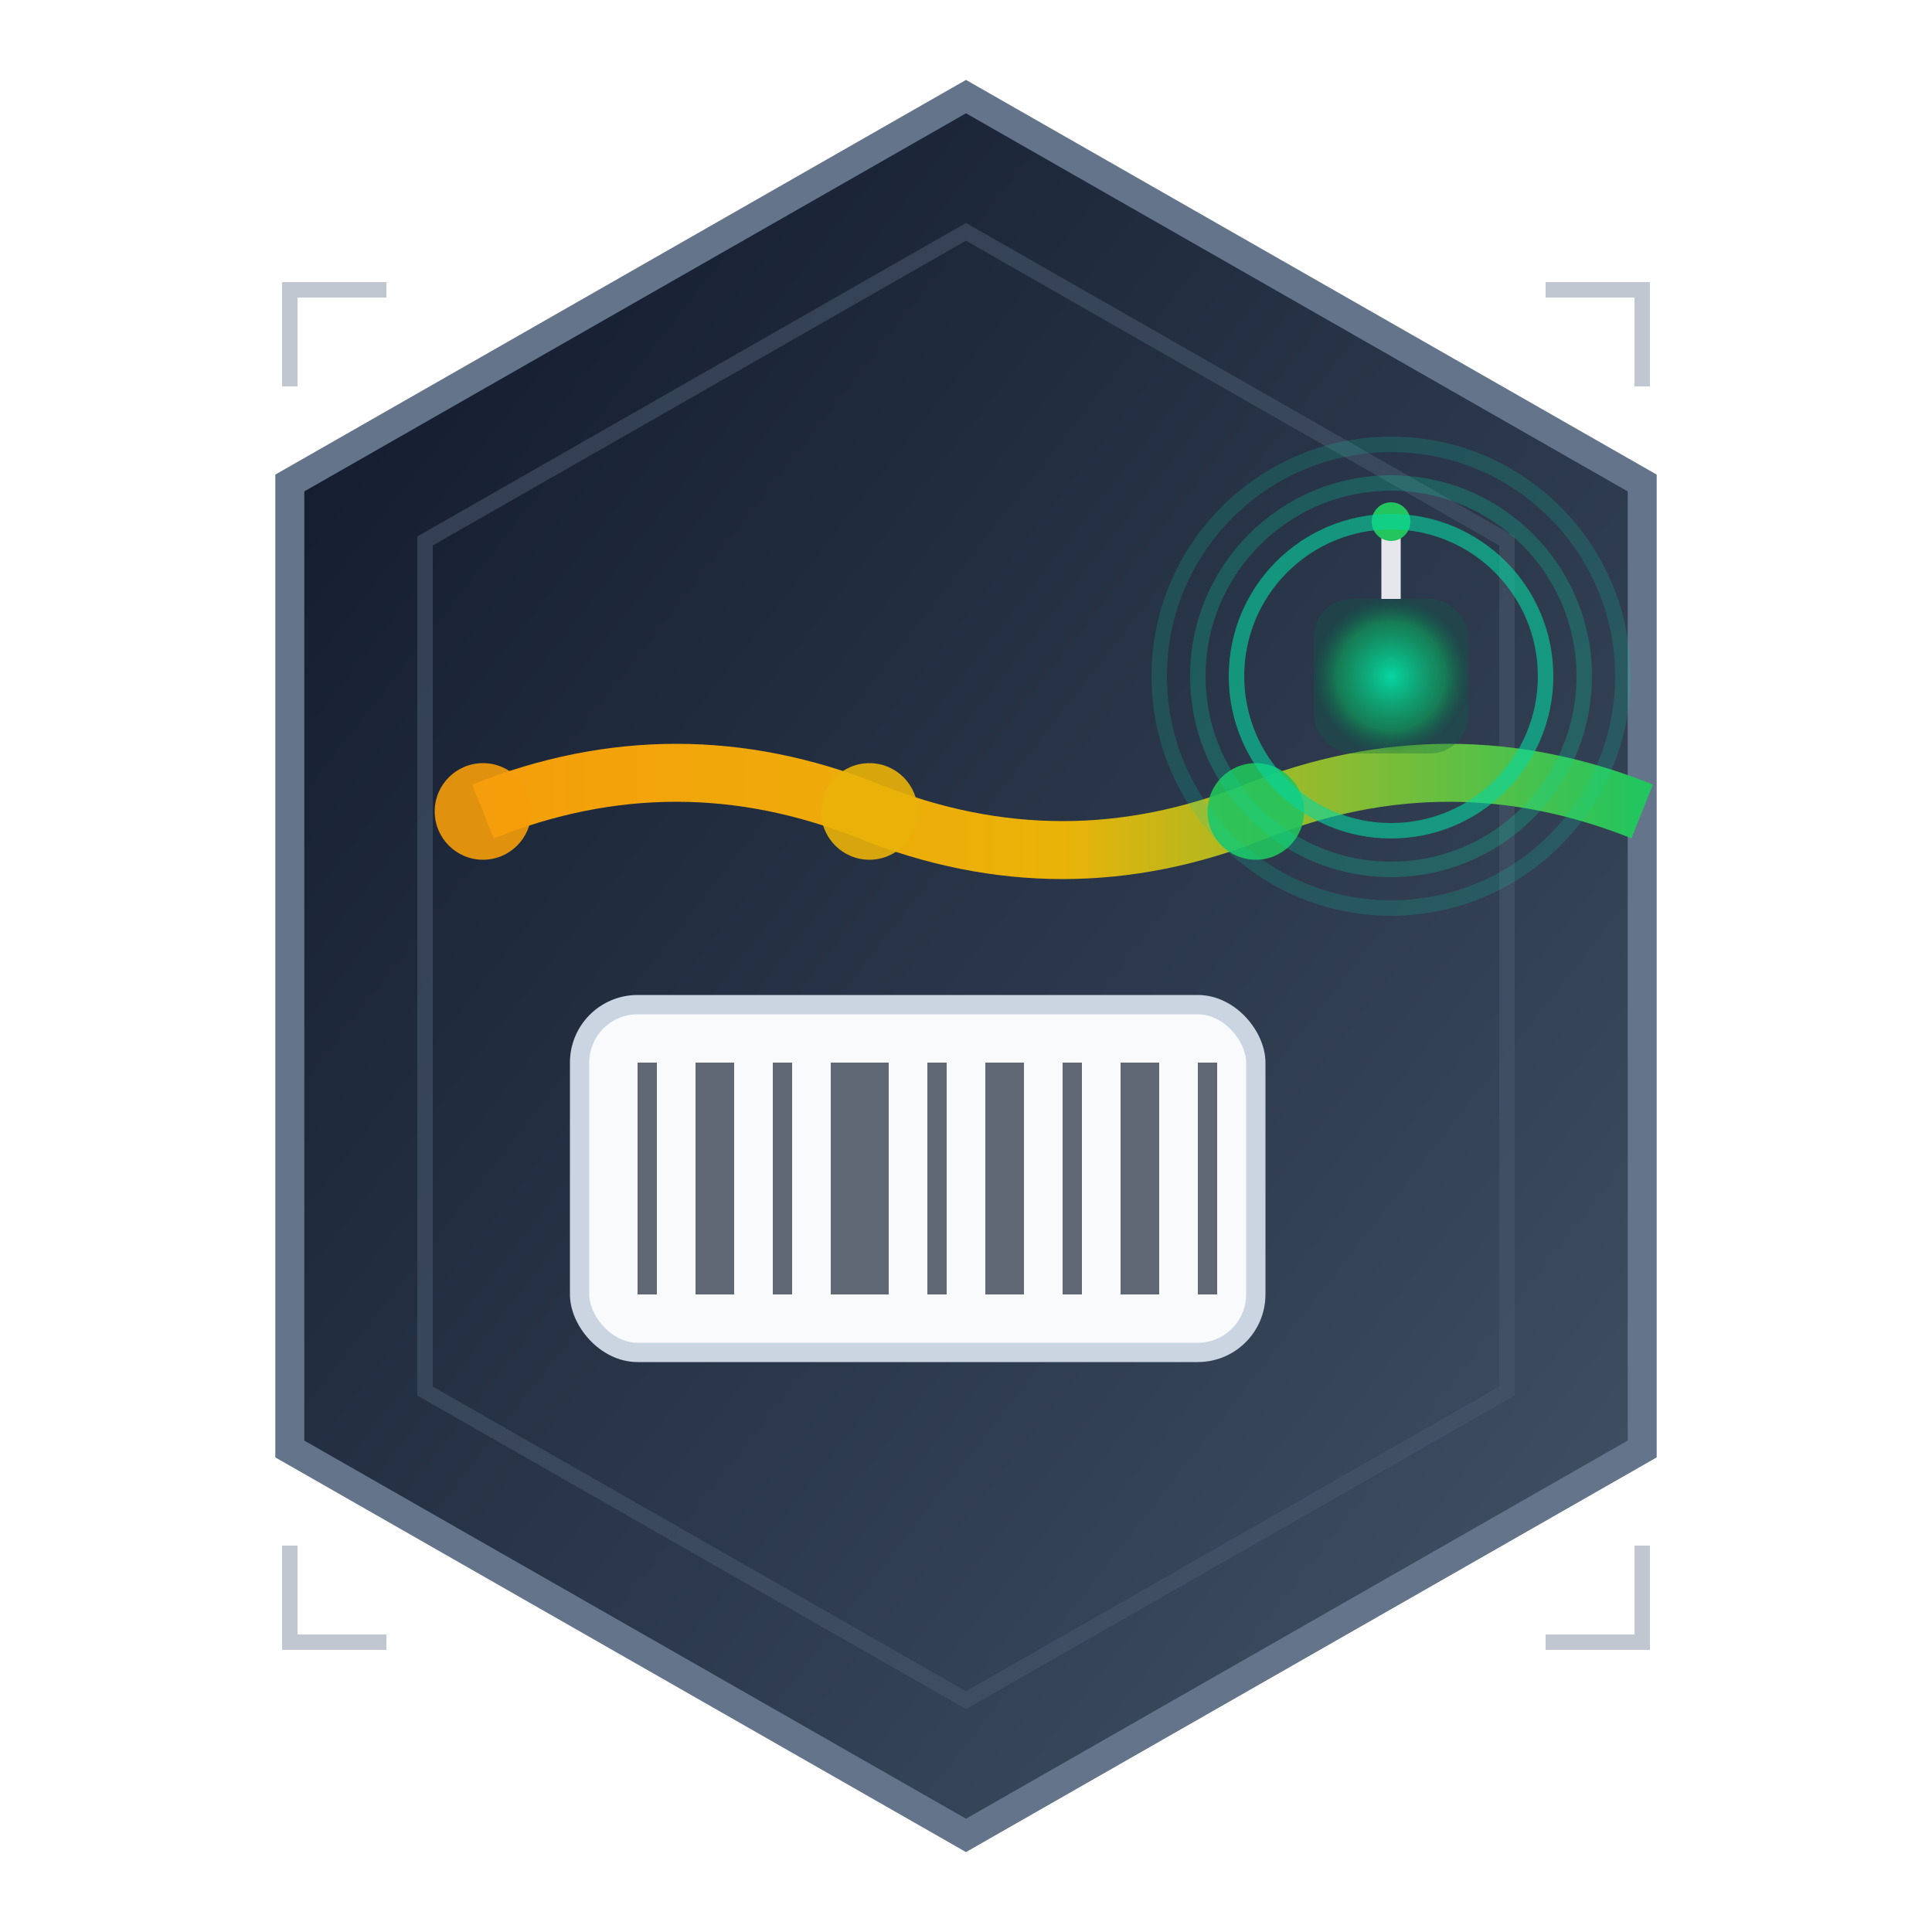 <svg viewBox="0 0 100 100" xmlns="http://www.w3.org/2000/svg">
  <defs>
    <linearGradient id="hexGradient" x1="0%" y1="0%" x2="100%" y2="100%">
      <stop offset="0%" stop-color="#0F172A" />
      <stop offset="30%" stop-color="#1E293B" />
      <stop offset="70%" stop-color="#334155" />
      <stop offset="100%" stop-color="#475569" />
    </linearGradient>
    
    <linearGradient id="trackGradient" x1="0%" y1="0%" x2="100%" y2="0%">
      <stop offset="0%" stop-color="#F59E0B" />
      <stop offset="50%" stop-color="#EAB308" />
      <stop offset="100%" stop-color="#22C55E" />
    </linearGradient>
    
    <radialGradient id="gpsGradient" cx="50%" cy="50%" r="50%">
      <stop offset="0%" stop-color="#06D6A0" stop-opacity="1" />
      <stop offset="70%" stop-color="#118D57" stop-opacity="0.8" />
      <stop offset="100%" stop-color="#065F46" stop-opacity="0.3" />
    </radialGradient>
    
    <filter id="shadow" x="-20%" y="-20%" width="140%" height="140%">
      <feDropShadow dx="1" dy="3" stdDeviation="2" flood-opacity="0.2"/>
    </filter>
  </defs>

  <!-- Hexagonal background (matching navbar logo) -->
  <polygon
    points="50,5 85,25 85,75 50,95 15,75 15,25"
    fill="url(#hexGradient)"
    stroke="#64748B"
    stroke-width="1.5"
    filter="url(#shadow)"
  />

  <!-- Inner hexagon for depth -->
  <polygon
    points="50,12 78,28 78,72 50,88 22,72 22,28"
    fill="none"
    stroke="#475569"
    stroke-width="0.8"
    opacity="0.6"
  />

  <!-- Tracking visualization -->
  <g transform="translate(50, 50)">
    <!-- Tracking path -->
    <path
      d="M-25,-8 Q-15,-12 -5,-8 Q5,-4 15,-8 Q25,-12 35,-8"
      stroke="url(#trackGradient)"
      stroke-width="3"
      fill="none"
    />

    <!-- Tracking waypoints -->
    <circle cx="-25" cy="-8" r="2.5" fill="#F59E0B" opacity="0.9" />
    <circle cx="-5" cy="-8" r="2.5" fill="#EAB308" opacity="0.9" />
    <circle cx="15" cy="-8" r="2.5" fill="#22C55E" opacity="0.9" />

    <!-- Container with barcode -->
    <rect
      x="-20"
      y="2"
      width="35"
      height="18"
      rx="3"
      fill="#F8FAFC"
      stroke="#CBD5E1"
      stroke-width="1"
    />

    <!-- Barcode pattern -->
    <g opacity="0.7">
      <rect x="-17" y="5" width="1" height="12" fill="#1E293B" />
      <rect x="-14" y="5" width="2" height="12" fill="#1E293B" />
      <rect x="-10" y="5" width="1" height="12" fill="#1E293B" />
      <rect x="-7" y="5" width="3" height="12" fill="#1E293B" />
      <rect x="-2" y="5" width="1" height="12" fill="#1E293B" />
      <rect x="1" y="5" width="2" height="12" fill="#1E293B" />
      <rect x="5" y="5" width="1" height="12" fill="#1E293B" />
      <rect x="8" y="5" width="2" height="12" fill="#1E293B" />
      <rect x="12" y="5" width="1" height="12" fill="#1E293B" />
    </g>

    <!-- GPS device -->
    <g transform="translate(22, -15)">
      <rect
        x="-4"
        y="-4"
        width="8"
        height="8"
        rx="2"
        fill="url(#gpsGradient)"
      />
      <rect x="-0.5" y="-8" width="1" height="4" fill="#E5E7EB" />
      <circle cx="0" cy="-8" r="1" fill="#22C55E" />

      <!-- Signal waves -->
      <g stroke="#06D6A0" stroke-width="0.8" fill="none" opacity="0.6">
        <circle cx="0" cy="0" r="8" />
        <circle cx="0" cy="0" r="10" opacity="0.4" />
        <circle cx="0" cy="0" r="12" opacity="0.3" />
      </g>
    </g>
  </g>

  <!-- Corner accents -->
  <g stroke="#64748B" stroke-width="0.8" fill="none" opacity="0.4">
    <path d="M15,20 L15,15 L20,15" />
    <path d="M85,20 L85,15 L80,15" />
    <path d="M15,80 L15,85 L20,85" />
    <path d="M85,80 L85,85 L80,85" />
  </g>
</svg>